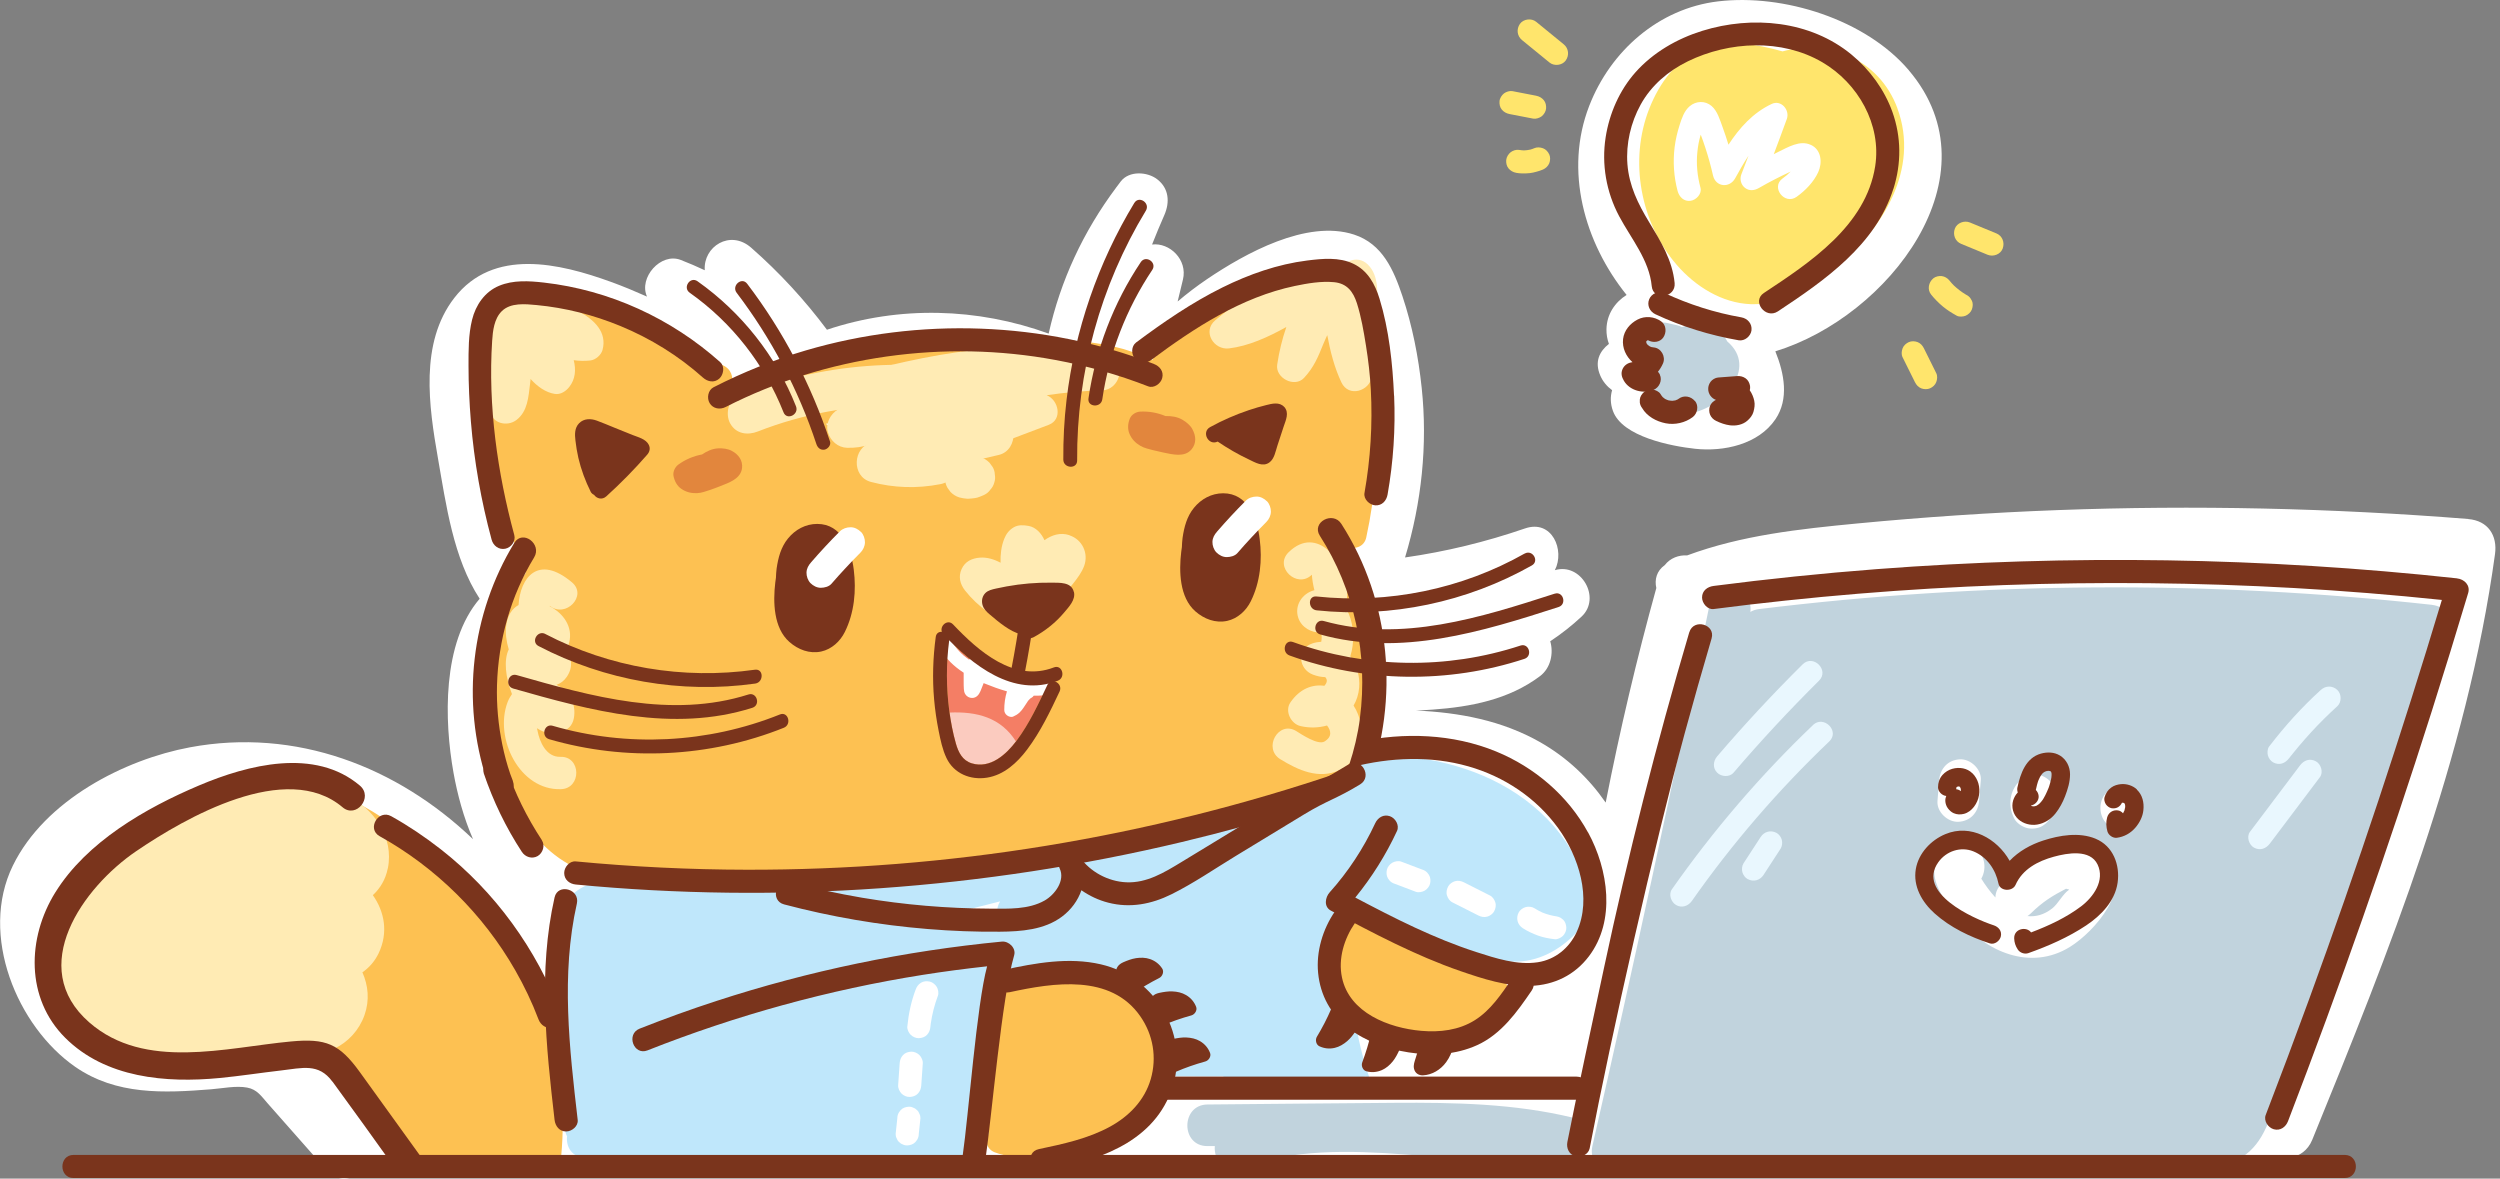 <svg width="280" height="132" viewBox="0 0 280 132" fill="none" xmlns="http://www.w3.org/2000/svg">
  <rect x="0" y="0" width="280" height="132" fill="#808080" stroke="none"/>
  <g clip-path="url(#clip0_14_6904)">
    <path d="M276.436 58.125C261.148 56.909 245.797 56.557 230.467 57.131C222.973 57.411 215.489 57.913 208.026 58.627C201.516 59.253 195.089 59.942 188.967 62.203C188.025 62.152 187.072 62.488 186.45 63.296C185.534 63.943 185.296 64.921 185.508 65.858C183.307 73.797 181.422 81.81 179.837 89.889C177.957 87.167 175.502 84.838 172.514 83.135C168.215 80.686 163.435 79.796 158.577 79.579C159.209 79.553 159.841 79.522 160.472 79.475C164.73 79.17 168.992 78.347 172.472 75.733C173.694 74.817 174.016 73.15 173.627 71.82C174.855 71.008 176.03 70.091 177.139 69.056C179.381 66.965 177.076 62.975 174.145 63.86C175.295 61.613 173.829 58.14 170.799 59.186C166.402 60.697 161.928 61.784 157.365 62.436C159.219 56.308 159.908 49.807 159.229 43.431C158.862 39.947 158.183 36.505 157.075 33.177C156.096 30.242 154.838 27.313 151.653 26.273C146.36 24.544 139.44 28.39 135.199 31.257C134.049 32.033 132.951 32.877 131.895 33.767C132.091 32.95 132.293 32.127 132.49 31.309C133.029 29.083 130.999 27.142 129.031 27.386C129.466 26.288 129.921 25.186 130.408 24.083C131.035 22.644 130.931 21.097 129.605 20.077C128.507 19.228 126.472 19.094 125.524 20.32C125.364 20.533 125.208 20.745 125.048 20.957C125.048 20.957 125.043 20.957 125.038 20.952C125.032 20.967 125.022 20.983 125.017 20.998C121.303 25.973 118.781 31.418 117.45 37.364C109.469 34.466 100.732 34.218 92.617 36.93C90.126 33.591 87.288 30.512 84.139 27.748C81.767 25.662 78.742 27.624 78.934 30.268C78.059 29.854 77.163 29.471 76.246 29.114C73.998 28.245 71.507 31.112 72.465 33.219C71.15 32.634 69.814 32.075 68.446 31.578C62.672 29.482 55.255 27.712 50.879 33.369C46.984 38.405 48.036 45.522 49.051 51.329C49.957 56.489 50.76 62.519 53.722 67.058C49.496 71.996 49.75 80.723 50.791 86.54C51.221 88.947 51.925 91.582 52.982 93.994C44.473 85.852 33.125 81.489 21.276 83.699C13.947 85.065 5.029 89.615 1.445 96.939C-2.367 104.728 1.932 114.971 8.416 119.48C13.02 122.678 18.386 122.419 23.648 122C24.901 121.902 26.439 121.576 27.682 121.809C28.796 122.016 29.257 122.761 30.023 123.631C32.214 126.105 34.399 128.589 36.59 131.068C37.994 132.657 39.988 132.041 40.977 130.634C41.148 130.659 41.324 130.675 41.51 130.675H214.557C215.028 131.037 215.639 131.26 216.401 131.26H253.835C255.155 131.26 256.036 130.582 256.486 129.671C257.517 129.49 258.48 128.858 258.967 127.668C267.626 106.431 276.301 84.931 279.44 62.064C279.73 59.968 278.653 58.311 276.441 58.135L276.436 58.125Z" fill="white"/>
    <path d="M213.8 7.883C208.958 2.174 199.739 -0.719 192.421 0.155C185.772 0.947 180.375 5.709 177.993 11.858C175.18 19.109 177.449 27.158 182.177 33.032C180.883 33.85 179.961 35.185 179.924 36.862C179.914 37.458 180.012 38.011 180.199 38.514C179.137 39.352 178.557 40.517 179.241 42.085C179.536 42.763 179.997 43.291 180.556 43.7C180.349 44.414 180.349 45.201 180.65 46.029C181.696 48.922 187.191 49.973 189.853 50.263C193.048 50.61 196.938 49.787 198.854 46.95C200.376 44.694 199.853 41.857 198.838 39.347C211.465 35.496 223.827 19.699 213.795 7.883H213.8Z" fill="white"/>
    <path d="M212.511 12.127C210.455 6.578 204.712 4.348 199.641 5.756C196.741 4.938 193.654 4.41 190.759 5.486C187.776 6.599 185.86 9.291 184.726 12.148C182.421 17.976 183.721 24.948 187.797 29.668C189.874 32.07 192.846 33.943 196.083 34.068C199.734 34.202 202.951 32.028 205.675 29.839C210.864 25.667 215.028 18.944 212.506 12.132L212.511 12.127Z" fill="#FFE56C"/>
    <path d="M176.139 125.173C169.593 123.594 162.891 123.47 156.19 123.517C149.203 123.568 142.222 123.641 135.235 123.703C132.237 123.729 132.231 128.387 135.235 128.361C135.51 128.361 135.784 128.361 136.059 128.356C135.924 129.857 137.069 131.451 138.881 130.81C150.86 126.56 163.808 131.42 176.139 129.66C178.475 129.329 178.242 125.675 176.139 125.168V125.173Z" fill="#C1D3DD"/>
    <path d="M272.391 67.742C247.33 64.978 222.02 65.138 196.995 68.218C196.632 68.264 196.316 68.373 196.042 68.534C196.42 65.744 192.106 64.605 191.521 67.483C187.362 87.819 182.97 108.108 178.35 128.346C177.998 129.899 179.05 131.187 180.598 131.296C189.734 131.938 198.849 131.208 207.974 130.732C217.048 130.256 225.93 130.773 234.988 131.193C239.287 131.394 243.591 131.363 247.853 130.727C251.401 130.199 253.11 128.382 254.296 125.07C257.331 116.586 260.195 108.046 263.333 99.599C266.938 89.905 270.713 80.267 274.639 70.697C275.276 69.15 273.712 67.892 272.391 67.747V67.742Z" fill="#C1D3DD"/>
    <path d="M235.9 96.276C232.233 92.617 226.971 96.24 224.18 98.983C223.693 99.459 223.491 99.998 223.486 100.52C223.18 100.189 222.9 99.842 222.626 99.475C222.367 99.133 222.134 98.776 221.906 98.409C222.579 97.244 222.346 95.381 220.699 94.728C219.099 94.097 217.203 95.112 216.748 96.783C216.147 98.968 218.146 101.317 219.394 102.881C222.377 106.617 227.437 108.781 231.834 106.053C234.538 104.376 239.017 99.382 235.9 96.276ZM229.82 101.763C228.934 102.456 228.002 102.699 227.075 102.601C227.209 102.513 227.344 102.404 227.473 102.28C228.737 101.038 229.845 100.334 231.394 99.537C231.523 99.573 231.637 99.604 231.741 99.625C231.731 99.64 231.72 99.656 231.71 99.671C231.016 100.142 230.534 101.209 229.825 101.763H229.82Z" fill="white"/>
    <path d="M230.234 89.076C230.234 88.507 229.98 87.824 229.55 87.431C229.105 87.022 228.524 86.722 227.903 86.747C227.256 86.778 226.753 87.016 226.256 87.431C225.769 87.84 225.386 88.528 225.251 89.144C225.143 89.635 225.132 89.951 225.194 90.422C225.262 90.914 225.355 91.173 225.583 91.654C225.821 92.156 226.458 92.581 226.976 92.725C227.535 92.881 228.276 92.808 228.773 92.493C229.27 92.172 229.71 91.695 229.845 91.1C229.907 90.826 229.918 90.562 229.892 90.308C230.114 89.931 230.234 89.46 230.234 89.082V89.076Z" fill="white"/>
    <path d="M237.5 88.166C234.501 88.166 234.496 92.824 237.5 92.824C240.504 92.824 240.504 88.166 237.5 88.166Z" fill="white"/>
    <path d="M219.519 85.044C218.172 85.107 217.297 86.069 217.188 87.374C217.126 88.155 217.059 88.932 216.997 89.713C216.898 90.93 218.141 92.094 219.327 92.042C220.674 91.98 221.549 91.017 221.658 89.713C221.72 88.932 221.787 88.155 221.849 87.374C221.948 86.157 220.705 84.993 219.519 85.044Z" fill="white"/>
    <path d="M193.442 38.224C192.821 36.925 191.267 36.241 189.801 36.35C189.315 36.386 188.843 36.485 188.388 36.63C188.217 36.542 188.025 36.469 187.807 36.422C187.46 36.345 187.108 36.262 186.761 36.184C184.508 35.672 182.846 38.358 184.493 40.077C184.508 40.092 184.519 40.103 184.534 40.118C183.97 41.391 183.82 42.882 184.441 44.14C185.353 45.977 187.362 46.578 189.289 46.282C192.898 45.729 196.995 41.236 193.442 38.229V38.224Z" fill="#C1D3DD"/>
    <path d="M201.9 74.403C198.569 77.705 195.374 81.142 192.324 84.708C191.868 85.241 191.8 86.018 192.324 86.54C192.79 87.006 193.696 87.073 194.157 86.54C197.207 82.974 200.403 79.537 203.733 76.235C204.919 75.06 203.086 73.233 201.9 74.403Z" fill="#E9F7FE"/>
    <path d="M203.054 81.209C197.197 86.799 191.909 92.969 187.258 99.594C186.854 100.168 187.154 101.033 187.724 101.364C188.371 101.742 189.091 101.473 189.495 100.898C194.017 94.449 199.185 88.471 204.882 83.036C206.089 81.882 204.256 80.055 203.049 81.204L203.054 81.209Z" fill="#E9F7FE"/>
    <path d="M199.559 94.05C199.476 93.75 199.243 93.424 198.963 93.279C198.316 92.938 197.586 93.14 197.192 93.745C196.555 94.729 195.913 95.707 195.276 96.69C195.1 96.965 195.058 97.379 195.146 97.689C195.229 97.989 195.462 98.315 195.742 98.46C196.389 98.802 197.119 98.605 197.513 97.995C198.15 97.011 198.792 96.033 199.429 95.049C199.605 94.775 199.647 94.361 199.559 94.05Z" fill="#E9F7FE"/>
    <path d="M261.774 77.265C261.236 76.774 260.479 76.779 259.941 77.265C257.807 79.201 255.886 81.334 254.135 83.621C253.944 83.87 253.928 84.335 254.006 84.62C254.089 84.92 254.322 85.246 254.601 85.391C255.285 85.754 255.932 85.505 256.373 84.926C256.398 84.894 256.409 84.879 256.419 84.869C256.461 84.812 256.507 84.76 256.549 84.703C256.652 84.568 256.756 84.439 256.865 84.31C257.077 84.046 257.289 83.787 257.507 83.533C257.952 83.005 258.408 82.488 258.874 81.981C259.796 80.976 260.764 80.019 261.774 79.103C262.277 78.647 262.271 77.731 261.774 77.27V77.265Z" fill="#E9F7FE"/>
    <path d="M259.371 85.262C258.692 84.905 258.035 85.148 257.6 85.728C255.73 88.207 253.86 90.686 251.991 93.171C251.582 93.714 251.887 94.641 252.457 94.941C253.135 95.298 253.793 95.055 254.228 94.475C256.098 91.996 257.967 89.516 259.837 87.032C260.246 86.489 259.941 85.562 259.371 85.262Z" fill="#E9F7FE"/>
    <path d="M167.65 109.123C167.003 108.781 166.293 108.709 165.594 108.533C164.792 108.331 163.999 108.067 163.233 107.746C159.815 106.328 156.738 104.149 153.092 103.305C152.89 103.258 152.704 103.258 152.533 103.289C152.377 103.144 152.196 103.025 152.005 102.974C151.259 102.767 150.684 103.232 150.409 103.879C149.073 107.057 148.788 110.727 150.958 113.615C152.838 116.12 155.904 117.632 159.048 117.528C162.321 117.42 165.454 115.784 167.635 113.372C168.21 112.735 168.883 112.021 168.919 111.115C168.955 110.246 168.396 109.521 167.65 109.128V109.123Z" fill="#FDC152"/>
    <path d="M153.35 77.094C153.35 76.028 153.33 74.874 153.112 73.829C153.014 73.358 152.744 72.975 152.392 72.716C152.382 72.115 152.361 71.52 152.315 70.925C152.77 70.516 153.024 69.921 152.781 69.232C152.377 68.083 151.952 66.939 151.522 65.801C151.222 64.564 150.849 63.342 150.393 62.147C150.652 61.934 150.854 61.655 150.927 61.318C151.802 61.536 152.796 61.225 153.019 60.2C154.065 55.387 154.428 50.558 153.961 45.646C153.842 44.393 153.666 43.151 153.438 41.914C153.381 40.863 153.185 39.849 152.775 38.948C152.698 38.643 152.625 38.338 152.542 38.032C152.009 36.138 151.481 33.452 150.212 31.909C149.145 30.61 147.716 30.796 146.26 31.159C144.183 31.676 142.127 32.266 140.108 32.975C135.944 34.43 132.272 36.526 129.351 39.87C129.216 40.025 129.123 40.185 129.056 40.341C123.493 37.561 116.947 37.986 110.898 38.374C103.891 38.824 96.92 39.756 90.047 41.195C87.924 41.64 85.764 42.111 83.698 42.815C83.118 42.882 82.537 42.965 81.957 43.063C82.17 42.24 81.895 41.283 80.885 40.879C77.343 39.471 74.122 37.364 70.553 36.014C68.849 35.367 65.721 34.223 63.717 35.097C62.64 34.823 61.552 34.59 60.444 34.409C57.699 33.964 54.322 33.659 53.473 37.018C52.489 40.905 53.804 46.236 54.928 49.942C54.938 49.968 54.949 49.994 54.959 50.02C55.006 50.346 55.052 50.672 55.104 50.993C55.845 55.527 57.15 59.921 58.874 64.17C55.606 68.932 53.96 74.677 54.581 80.521C55.249 86.804 58.636 94.692 64.815 97.342C68.197 98.797 72.366 98.771 75.991 98.926C80.259 99.113 84.537 99.056 88.809 98.963C96.832 98.776 104.978 98.719 112.71 96.323C113.109 96.199 113.415 95.986 113.643 95.733C120.883 95.179 128.061 93.859 135.131 92.208C139.476 91.194 143.738 89.791 148.114 88.927C148.896 88.771 149.684 88.621 150.481 88.466C150.999 87.317 151.538 86.173 152.061 85.024C152.092 84.832 152.159 84.636 152.283 84.434C152.346 84.32 152.413 84.211 152.475 84.097L152.491 84.066C152.428 83.921 152.366 83.782 152.299 83.637C152.309 83.606 152.325 83.58 152.335 83.549C152.983 81.463 153.335 79.273 153.34 77.089L153.35 77.094ZM93.186 47.385C93.04 47.556 92.699 47.737 92.512 47.463C92.735 47.437 92.963 47.411 93.186 47.385ZM57.751 38.043C57.606 38.193 57.486 38.343 57.388 38.503C57.274 38.503 57.171 38.503 57.067 38.514C57.202 38.043 57.486 37.83 58.035 37.789C57.937 37.867 57.844 37.949 57.751 38.037V38.043ZM120.81 41.619C117.9 41.572 114.943 41.547 111.97 41.614C114.057 41.433 116.144 41.355 118.242 41.412C119.226 41.438 120.205 41.5 121.183 41.593C121.064 41.609 120.94 41.619 120.81 41.619ZM145.095 35.46C144.774 35.455 144.448 35.465 144.121 35.475C144.567 35.351 145.007 35.227 145.452 35.108C145.722 35.035 147.208 34.492 147.648 34.502C147.467 34.538 147.716 35.17 147.928 35.646C146.97 35.506 145.986 35.48 145.09 35.465L145.095 35.46Z" fill="#FDC152"/>
    <path d="M62.765 84.765C61.175 84.817 60.424 83.078 60.196 81.815C60.17 81.732 60.154 81.644 60.139 81.561C61.019 82.141 62.003 82.348 63.013 81.929C63.842 81.587 64.225 81.033 64.313 80.159C64.479 78.507 63.572 77.307 62.33 76.701C62.775 76.541 63.179 76.256 63.484 75.8C64.241 74.683 64.028 73.585 63.339 72.726C63.536 72.504 63.681 72.234 63.749 71.965C64.199 70.19 63.065 68.668 61.579 67.912C61.579 67.892 61.579 67.876 61.579 67.856C63.355 69.279 65.836 66.712 64.059 65.221C60.284 62.048 58.259 64.678 58.078 67.762C57.373 68.156 56.845 68.891 56.695 70.05C56.586 70.873 56.705 71.825 56.98 72.736C56.4 73.927 56.617 75.899 57.342 77.736C57.151 78 56.98 78.3 56.85 78.642C55.322 82.664 58.186 88.543 62.827 88.388C65.157 88.311 65.1 84.688 62.765 84.765Z" fill="#FFEBB4"/>
    <path d="M152.419 81.204C152.3 80.397 152.01 79.656 151.601 79.025C151.937 78.445 152.16 77.778 152.227 77.022C152.336 75.759 151.953 74.475 151.233 73.502C151.725 72.007 151.637 70.102 151.077 68.787C150.974 68.539 150.844 68.29 150.705 68.042C150.85 67.416 150.896 66.769 150.87 66.184C150.736 62.928 147.53 58.715 144.324 61.852C142.651 63.487 145.267 66.003 146.929 64.367C146.97 64.952 147.069 65.532 147.214 66.101C145.831 66.453 144.925 67.845 145.422 69.243C145.795 70.288 146.888 70.894 147.96 70.837C148.048 71.168 148.053 71.515 147.98 71.877C147.659 71.898 147.328 71.95 146.986 72.064C145.173 72.653 145.422 74.947 147.048 75.557C147.556 75.749 148.011 75.832 148.426 75.837C148.69 76.121 148.659 76.447 148.327 76.81C146.981 76.618 145.567 77.141 144.521 78.678C143.863 79.646 144.583 81.07 145.65 81.318C146.66 81.556 147.69 81.52 148.628 81.256C149.047 81.789 149.26 82.488 148.343 83.047C147.607 83.492 145.743 82.229 145.173 81.877C143.179 80.655 141.413 83.818 143.397 85.034C145.401 86.261 147.69 87.317 150.011 86.261C152.041 85.334 152.724 83.311 152.414 81.199L152.419 81.204Z" fill="#FFEBB4"/>
    <path d="M59.056 33.203C58.782 33.172 58.533 33.203 58.315 33.27C57.575 32.339 55.71 32.209 55.027 33.669C53.406 37.142 54.271 42.38 54.882 46.029C55.12 47.447 56.819 47.83 57.849 47.033C59.113 46.06 59.18 44.461 59.367 42.986C59.388 42.804 59.403 42.628 59.424 42.447C60.216 43.317 61.123 43.959 62.143 44.119C62.79 44.223 63.391 43.809 63.764 43.332C64.442 42.463 64.53 41.422 64.256 40.341C64.877 40.429 65.504 40.444 66.131 40.372C66.711 40.304 67.332 39.756 67.482 39.197C68.539 35.273 61.873 33.483 59.056 33.193V33.203Z" fill="#FFEBB4"/>
    <path d="M154.262 34.725C154.252 33.012 154.511 30.905 153.19 29.621C151.984 28.441 150.212 29.373 149.969 30.595C149.907 30.584 149.845 30.579 149.782 30.574C149.679 30.475 149.57 30.382 149.451 30.305C149.171 29.59 148.503 29.109 147.55 29.435C143.309 30.874 139.512 32.97 136.099 35.879C134.639 37.126 135.939 39.228 137.648 39.021C139.828 38.757 141.993 37.779 144.07 36.624C143.604 37.975 143.262 39.383 143.045 40.843C142.822 42.333 144.982 43.462 146.043 42.333C147.136 41.169 147.623 39.994 148.218 38.514C148.353 38.182 148.503 37.861 148.653 37.535C148.995 39.357 149.446 41.153 150.233 42.82C151.051 44.559 153.403 43.814 153.667 42.142C154.05 39.683 154.278 37.214 154.262 34.725Z" fill="#FFEBB4"/>
    <path d="M111.758 46.448C112.576 46.195 113.223 45.605 113.358 44.663C113.513 43.607 112.913 42.364 111.784 42.106C102.037 39.859 91.979 40.662 82.683 44.305C81.528 44.756 81.233 46.433 81.776 47.416C82.434 48.617 83.734 48.777 84.889 48.322C89.928 46.345 95.361 45.361 100.783 45.382C99.908 45.925 99.059 46.526 98.251 47.199C97.474 47.84 97.37 48.757 97.676 49.548C97.671 49.548 97.66 49.548 97.655 49.554C95.49 50.056 95.33 53.389 97.536 53.974C100.11 54.657 102.7 54.735 105.315 54.227C106.548 53.989 107.05 53.047 107.009 52.085C108.624 51.707 110.235 51.334 111.851 50.956C114.161 50.418 114.021 46.655 111.763 46.443L111.758 46.448Z" fill="#FFEBB4"/>
    <path d="M111.421 53.161C111.416 52.856 111.333 52.571 111.173 52.302C111.059 52.147 110.94 51.986 110.826 51.826C110.546 51.536 110.215 51.329 109.831 51.21C109.629 51.179 109.427 51.143 109.225 51.112C108.946 51.106 108.676 51.163 108.417 51.251C108.236 51.231 108.055 51.225 107.874 51.262C107.568 51.267 107.283 51.35 107.014 51.51C106.745 51.645 106.522 51.836 106.356 52.085C106.149 52.302 106.004 52.556 105.926 52.851C105.895 53.053 105.859 53.255 105.828 53.456C105.818 53.87 105.911 54.259 106.108 54.621C106.222 54.776 106.341 54.937 106.455 55.097C106.734 55.387 107.066 55.594 107.449 55.713C107.734 55.791 108.024 55.832 108.319 55.858C108.366 55.858 108.412 55.858 108.459 55.858C108.697 55.853 108.987 55.811 109.194 55.785C109.288 55.775 109.381 55.754 109.469 55.728C109.697 55.656 109.919 55.563 110.137 55.47C110.178 55.449 110.225 55.434 110.266 55.408C110.536 55.273 110.758 55.081 110.924 54.833C111.131 54.616 111.276 54.362 111.354 54.067C111.458 53.767 111.478 53.462 111.421 53.156V53.161Z" fill="#FFEBB4"/>
    <path d="M102.006 43.343C99.121 43.503 96.304 44.311 93.849 45.853C93.015 46.376 92.43 47.406 92.725 48.41C93.01 49.383 93.849 50.128 94.89 50.154C95.744 50.175 96.625 50.066 97.433 49.776C98.013 49.564 98.494 49.305 98.831 48.762C98.883 48.684 98.919 48.591 98.955 48.498C99.784 48.244 100.628 48.063 101.488 47.954C101.617 47.944 101.747 47.934 101.876 47.923C102.498 47.887 103.052 47.732 103.518 47.297C103.927 46.909 104.243 46.267 104.233 45.693C104.212 44.533 103.285 43.265 102.001 43.337L102.006 43.343Z" fill="#FFEBB4"/>
    <path d="M81.979 50.506C81.507 50.252 80.969 50.196 80.44 50.216C79.772 50.247 79.172 50.532 78.628 50.899C77.675 51.075 76.769 51.458 75.976 52.033C75.603 52.307 75.344 52.84 75.432 53.306C75.546 53.891 75.831 54.434 76.339 54.771C76.877 55.128 77.447 55.263 78.089 55.232C78.571 55.211 79.052 55.03 79.503 54.88C79.897 54.745 80.285 54.605 80.668 54.45C81.626 54.067 82.957 53.637 83.108 52.437C83.216 51.567 82.704 50.894 81.973 50.506H81.979Z" fill="#E2863D"/>
    <path d="M133.567 48.094C133.308 47.623 132.888 47.282 132.433 47.012C131.858 46.676 131.2 46.583 130.537 46.598C129.646 46.226 128.673 46.05 127.694 46.101C127.228 46.127 126.725 46.433 126.544 46.873C126.321 47.421 126.264 48.032 126.503 48.591C126.756 49.186 127.16 49.605 127.72 49.931C128.134 50.175 128.636 50.289 129.097 50.408C129.501 50.511 129.905 50.604 130.309 50.687C131.324 50.894 132.676 51.257 133.453 50.33C134.017 49.657 133.955 48.819 133.557 48.094H133.567Z" fill="#E2863D"/>
    <path d="M72.667 49.823C72.331 49.16 71.486 48.974 70.849 48.72C70.176 48.451 69.508 48.177 68.835 47.908C68.172 47.644 67.519 47.354 66.846 47.111C66.168 46.862 65.391 46.857 64.857 47.406C64.344 47.934 64.37 48.653 64.448 49.331C64.521 49.983 64.629 50.635 64.774 51.272C65.08 52.587 65.556 53.87 66.157 55.076C66.24 55.242 66.38 55.351 66.54 55.428C66.83 55.837 67.431 56.023 67.903 55.594C69.523 54.129 71.051 52.571 72.486 50.925C72.766 50.604 72.859 50.211 72.662 49.818L72.667 49.823Z" fill="#7A341C"/>
    <path d="M143.832 45.579C143.299 44.989 142.47 45.206 141.807 45.372C141.16 45.532 140.517 45.718 139.886 45.931C138.384 46.438 136.923 47.069 135.535 47.835C134.515 48.394 135.359 49.963 136.379 49.455C137.498 50.216 138.669 50.894 139.891 51.469C140.59 51.8 141.429 52.328 142.164 51.8C142.734 51.396 142.864 50.532 143.071 49.906C143.304 49.202 143.537 48.498 143.765 47.789C144.003 47.069 144.428 46.231 143.832 45.568V45.579Z" fill="#7A341C"/>
    <path d="M119.785 59.942C118.744 59.6 117.807 59.921 116.978 60.501C116.652 59.74 116.01 59.041 115.191 58.901C114.617 58.803 114.036 58.756 113.508 59.077C113.001 59.388 112.695 59.797 112.472 60.351C112.136 61.194 112.037 62.115 112.063 63.026C111.343 62.638 110.53 62.39 109.722 62.457C108.832 62.535 108.086 62.882 107.697 63.741C107.314 64.584 107.526 65.423 108.081 66.132C109.531 67.975 111.483 69.315 113.653 70.174C114.71 70.594 116.082 69.812 116.367 68.746C116.486 68.699 116.605 68.647 116.719 68.57C118.071 67.654 119.205 66.608 120.215 65.33C120.681 64.74 121.168 64.093 121.427 63.378C121.94 61.976 121.22 60.428 119.785 59.957V59.942Z" fill="#FFEBB4"/>
    <path d="M120.272 66.308C120.008 65.164 118.672 65.273 117.76 65.257C116.082 65.237 114.399 65.376 112.747 65.677C112.343 65.749 111.944 65.832 111.545 65.92C111.121 66.018 110.675 66.106 110.354 66.427C109.919 66.867 109.883 67.535 110.168 68.063C110.37 68.44 110.742 68.73 111.064 68.999C111.69 69.532 113.161 70.795 114.347 71.034C114.389 71.075 114.425 71.111 114.466 71.153C114.808 71.494 115.347 71.593 115.782 71.36C117.076 70.656 118.252 69.719 119.2 68.585C119.713 67.969 120.484 67.183 120.282 66.303L120.272 66.308Z" fill="#7A341C"/>
    <path d="M152.315 80.443C152.082 82.234 151.658 84.004 151.093 85.717C150.829 86.52 150.534 87.312 150.197 88.088C150.13 88.243 150.047 88.404 149.969 88.569C151.047 88.362 152.124 88.145 153.191 87.876C156.759 78.326 155.785 67.328 150.233 58.674C149.28 57.193 146.862 58.503 147.82 59.999C151.699 66.049 153.242 73.326 152.31 80.443H152.315Z" fill="#7A341C"/>
    <path d="M57.507 88.243C57.518 88.207 57.523 88.166 57.528 88.129C57.585 87.643 57.31 87.146 57.155 86.701C56.777 85.614 56.487 84.501 56.254 83.373C55.809 81.194 55.601 78.968 55.664 76.743C55.809 71.712 57.202 66.743 59.822 62.431C60.739 60.925 58.528 59.284 57.606 60.796C52.748 68.777 51.639 78.564 54.535 87.42C55.529 87.669 56.518 87.943 57.502 88.238L57.507 88.243Z" fill="#7A341C"/>
    <path d="M95.621 63.798C95.331 61.505 94.295 58.673 91.529 58.679C90.224 58.679 89.064 59.315 88.256 60.309C87.464 61.277 87.158 62.462 86.982 63.673C86.93 64.015 86.925 64.367 86.904 64.714C86.878 64.89 86.853 65.066 86.832 65.237C86.573 67.416 86.63 70.335 88.417 71.903C89.395 72.762 90.675 73.254 91.98 72.969C93.15 72.71 94.098 71.836 94.621 70.78C95.688 68.632 95.916 66.147 95.621 63.798Z" fill="#7A341C"/>
    <path d="M96.418 59.569C96.113 59.269 95.703 59.046 95.263 59.051C94.833 59.056 94.393 59.191 94.077 59.502C92.959 60.62 91.881 61.779 90.846 62.975C90.55 63.316 90.343 63.663 90.328 64.129C90.317 64.533 90.483 65.024 90.778 65.314C91.084 65.614 91.493 65.837 91.938 65.832C92.353 65.827 92.839 65.707 93.124 65.381C94.16 64.186 95.237 63.032 96.356 61.908C96.662 61.603 96.864 61.189 96.874 60.749C96.884 60.345 96.719 59.854 96.423 59.564L96.418 59.569Z" fill="white"/>
    <path d="M141.086 60.366C140.796 58.073 139.761 55.242 136.995 55.247C135.69 55.247 134.53 55.884 133.722 56.877C132.929 57.845 132.624 59.031 132.448 60.242C132.396 60.584 132.391 60.935 132.37 61.282C132.344 61.458 132.318 61.634 132.298 61.805C132.039 63.984 132.096 66.903 133.882 68.472C134.861 69.331 136.14 69.822 137.446 69.538C138.616 69.279 139.564 68.404 140.087 67.348C141.154 65.2 141.382 62.716 141.086 60.366Z" fill="#7A341C"/>
    <path d="M141.884 56.132C141.578 55.832 141.169 55.609 140.729 55.615C140.299 55.62 139.859 55.754 139.543 56.065C138.424 57.183 137.347 58.342 136.311 59.538C136.016 59.88 135.809 60.226 135.793 60.692C135.783 61.096 135.949 61.588 136.244 61.877C136.55 62.178 136.959 62.4 137.404 62.395C137.818 62.39 138.305 62.271 138.59 61.945C139.626 60.749 140.703 59.595 141.822 58.472C142.127 58.166 142.329 57.752 142.34 57.312C142.35 56.909 142.184 56.417 141.889 56.127L141.884 56.132Z" fill="white"/>
    <path d="M124.183 40.201C114.115 37.339 103.917 39.725 94.061 42.323C92.181 42.82 92.145 45.863 94.294 45.905C95.133 45.92 95.89 45.858 96.703 45.641C97.065 45.548 97.34 45.366 97.552 45.149C100.659 44.347 103.819 43.596 106.999 43.099C106.636 43.224 106.268 43.337 105.906 43.472C104.124 44.114 104.932 46.759 106.584 46.904C107.346 46.971 108.112 47.038 108.873 47.1C107.594 48.229 109.091 50.749 111.033 50.014C113.172 49.202 115.316 48.394 117.455 47.582C119.05 46.976 118.563 44.787 117.227 44.264C119.283 43.959 121.36 43.772 123.447 43.721C125.343 43.674 126.285 40.806 124.172 40.206L124.183 40.201Z" fill="#FFEBB4"/>
    <path d="M156.132 44.321C155.971 40.703 155.572 36.93 154.506 33.452C154.003 31.816 153.185 30.305 151.574 29.539C149.984 28.778 148.104 28.964 146.411 29.176C143.096 29.59 139.885 30.724 136.907 32.199C133.479 33.897 130.304 36.076 127.243 38.358C126.684 38.778 126.684 39.683 127.119 40.185C127.606 40.744 128.383 40.729 128.947 40.31C133.774 36.712 139.046 33.281 145.023 32.028C146.442 31.733 147.959 31.469 149.409 31.604C150.849 31.738 151.554 32.649 151.973 33.959C152.46 35.491 152.734 37.121 152.988 38.705C153.252 40.341 153.444 41.997 153.532 43.648C153.739 47.52 153.496 51.401 152.822 55.216C152.698 55.904 153.382 56.551 154.024 56.598C154.785 56.65 155.282 56.086 155.407 55.397C156.054 51.738 156.303 48.022 156.142 44.31L156.132 44.321Z" fill="#7A341C"/>
    <path d="M80.689 40.584C75.189 35.662 68.28 32.489 60.931 31.65C59.253 31.459 57.482 31.345 55.887 32.013C54.291 32.68 53.276 34.171 52.873 35.812C52.458 37.494 52.474 39.249 52.474 40.972C52.474 43.048 52.572 45.123 52.738 47.194C53.106 51.676 53.888 56.111 55.063 60.449C55.245 61.122 55.871 61.603 56.591 61.458C57.244 61.329 57.787 60.609 57.601 59.931C55.705 52.939 54.649 45.449 55.12 38.193C55.193 37.054 55.343 35.703 56.192 34.859C57.176 33.876 58.834 34.047 60.092 34.166C63.329 34.471 66.493 35.279 69.492 36.516C72.853 37.903 76.018 39.859 78.726 42.287C79.249 42.753 79.98 42.913 80.554 42.411C81.031 41.997 81.207 41.055 80.679 40.584H80.689Z" fill="#7A341C"/>
    <path d="M170.762 61.996C163.708 65.987 155.494 67.659 147.441 66.805C146.447 66.701 146.483 68.254 147.467 68.358C155.784 69.237 164.294 67.442 171.57 63.327C172.44 62.835 171.632 61.505 170.762 62.002V61.996Z" fill="#7A341C"/>
    <path d="M174.129 66.489C165.848 69.165 156.961 71.986 148.26 69.553C147.296 69.284 146.908 70.79 147.871 71.059C156.847 73.575 166.013 70.749 174.564 67.985C175.512 67.68 175.082 66.184 174.124 66.494L174.129 66.489Z" fill="#7A341C"/>
    <path d="M170.296 72.302C162.031 75.019 152.993 74.869 144.816 71.908C143.873 71.567 143.495 73.073 144.427 73.414C152.848 76.463 162.233 76.587 170.737 73.792C171.684 73.482 171.249 71.991 170.296 72.302Z" fill="#7A341C"/>
    <path d="M61.077 71.008C68.265 74.755 76.531 76.142 84.553 75.008C85.542 74.869 85.558 76.422 84.579 76.561C76.292 77.726 67.731 76.225 60.315 72.359C59.429 71.898 60.191 70.542 61.077 71.002V71.008Z" fill="#7A341C"/>
    <path d="M57.865 75.609C66.235 78 75.215 80.516 83.823 77.783C84.776 77.477 85.216 78.968 84.263 79.273C75.381 82.094 66.121 79.584 57.477 77.115C56.519 76.841 56.897 75.335 57.865 75.609Z" fill="#7A341C"/>
    <path d="M61.895 81.287C70.249 83.719 79.276 83.259 87.35 80.019C88.277 79.646 88.707 81.142 87.79 81.509C79.483 84.843 70.109 85.293 61.512 82.793C60.554 82.513 60.937 81.007 61.9 81.287H61.895Z" fill="#7A341C"/>
    <path d="M129.237 40.76C116.885 35.972 102.938 35.517 90.244 39.249C86.681 40.294 83.222 41.686 79.917 43.374C79.296 43.69 79.14 44.585 79.482 45.154C79.865 45.786 80.637 45.905 81.264 45.589C92.544 39.833 105.781 38.006 118.221 40.32C121.764 40.977 125.239 41.966 128.595 43.27C129.247 43.524 130.014 42.96 130.169 42.339C130.361 41.593 129.895 41.019 129.237 40.765V40.76Z" fill="#7A341C"/>
    <path d="M127.046 22.722C122.976 29.435 120.376 36.987 119.454 44.787C119.19 47.007 119.076 49.238 119.091 51.474C119.096 52.468 120.65 52.576 120.64 51.578C120.572 41.754 123.234 32.002 128.336 23.597C128.854 22.743 127.569 21.873 127.046 22.727V22.722Z" fill="#7A341C"/>
    <path d="M127.772 29.352C124.7 33.943 122.712 39.16 121.909 44.621C121.764 45.61 123.318 45.708 123.457 44.725C124.219 39.544 126.145 34.58 129.056 30.227C129.61 29.394 128.326 28.524 127.766 29.358L127.772 29.352Z" fill="#7A341C"/>
    <path d="M89.152 45.506C86.93 39.885 83.056 34.989 78.121 31.5C77.302 30.921 76.427 32.204 77.246 32.784C81.979 36.127 85.63 40.806 87.759 46.189C88.127 47.116 89.52 46.433 89.152 45.506Z" fill="#7A341C"/>
    <path d="M83.678 31.775C83.072 30.977 81.901 31.997 82.507 32.794C86.386 37.903 89.426 43.648 91.436 49.74C91.57 50.144 91.891 50.439 92.342 50.361C92.715 50.294 93.093 49.854 92.963 49.455C90.861 43.084 87.743 37.121 83.683 31.78L83.678 31.775Z" fill="#7A341C"/>
    <path d="M115.274 68.078C114.901 67.985 114.389 68.218 114.327 68.637C114.026 70.764 113.674 72.881 113.265 74.988C113.187 75.397 113.399 75.826 113.824 75.935C114.213 76.033 114.689 75.79 114.772 75.376C115.181 73.269 115.533 71.153 115.834 69.025C115.891 68.611 115.715 68.192 115.274 68.078Z" fill="#7A341C"/>
    <path d="M117.316 76.696C116.3 78.844 115.285 81.044 113.856 82.959C112.711 84.491 110.909 86.132 108.837 85.495C107.791 85.174 107.346 84.273 107.061 83.285C106.714 82.069 106.476 80.806 106.31 79.548C105.973 76.955 105.968 74.315 106.31 71.722C109.236 74.667 113.136 77.56 117.388 76.577C117.362 76.613 117.336 76.654 117.316 76.701V76.696Z" fill="#F47E65"/>
    <path d="M106.351 79.812C106.511 80.982 106.739 82.151 107.06 83.28C107.345 84.268 107.791 85.169 108.837 85.49C110.872 86.116 112.643 84.548 113.788 83.042C112.089 80.355 109.407 79.672 106.346 79.807L106.351 79.812Z" fill="#FBCBBF"/>
    <path d="M117.186 76.277C115.068 76.696 112.784 75.914 110.842 75.117C110.759 75.086 110.681 75.045 110.603 75.014C110.603 75.003 110.608 74.988 110.614 74.978C110.707 74.584 110.474 74.118 110.054 74.03C109.806 73.979 109.547 74.041 109.355 74.196C109.21 73.973 108.956 73.813 108.687 73.829C108.62 73.829 108.558 73.844 108.501 73.865C107.739 73.321 107.076 72.659 106.605 71.82C106.118 70.951 104.787 71.753 105.279 72.628C105.921 73.772 106.859 74.646 107.931 75.345C107.931 75.676 107.931 76.007 107.931 76.339C107.931 76.613 107.931 76.893 107.952 77.172C107.962 77.379 108.003 77.576 108.112 77.752C108.278 78.016 108.568 78.176 108.879 78.171C109.36 78.166 109.635 77.814 109.811 77.41C109.935 77.126 110.049 76.831 110.158 76.541C110.158 76.53 110.163 76.515 110.168 76.504C110.194 76.515 110.22 76.53 110.246 76.541C111.069 76.877 111.914 77.188 112.778 77.431C112.571 78.109 112.473 78.818 112.478 79.522C112.478 79.77 112.602 79.983 112.794 80.127C112.97 80.262 113.255 80.35 113.472 80.257C113.747 80.138 113.954 80.014 114.182 79.812C114.353 79.656 114.488 79.47 114.622 79.284C114.809 79.025 114.969 78.746 115.15 78.487C115.218 78.399 115.295 78.321 115.378 78.243C115.435 78.207 115.487 78.166 115.549 78.135C115.637 78.093 115.715 78.011 115.777 77.917C116.393 77.933 117.01 77.886 117.626 77.767C118.605 77.576 118.165 76.085 117.186 76.277Z" fill="white"/>
    <path d="M117.315 76.696C116.3 78.844 115.285 81.044 113.856 82.959C112.711 84.491 110.909 86.132 108.837 85.495C107.791 85.174 107.346 84.273 107.061 83.285C106.714 82.069 106.476 80.806 106.31 79.548C105.973 76.955 105.968 74.315 106.31 71.722C106.439 70.744 104.937 70.345 104.803 71.334C104.492 73.658 104.414 76.002 104.621 78.342C104.725 79.522 104.896 80.697 105.129 81.856C105.336 82.886 105.554 83.953 106.009 84.905C106.838 86.644 108.692 87.394 110.541 87.099C112.437 86.799 113.913 85.438 115.031 83.958C116.533 81.96 117.61 79.703 118.672 77.452C119.097 76.551 117.745 75.785 117.315 76.691V76.696Z" fill="#7A341C"/>
    <path d="M118.035 74.75C113.581 76.468 109.588 72.933 106.745 69.936C106.056 69.206 104.979 70.33 105.668 71.054C108.889 74.455 113.478 78.171 118.475 76.24C119.402 75.883 118.972 74.388 118.035 74.75Z" fill="#7A341C"/>
    <path d="M176.941 97.12C174.575 91.685 169.598 87.927 164.061 86.106C159.183 84.501 150.912 83.14 148.244 88.947C148.151 89.149 148.099 89.361 148.079 89.579C147.286 89.796 146.494 90.019 145.702 90.236C142.977 89.894 140.279 90.055 137.596 90.448C137.477 90.924 137.141 91.349 136.529 91.525C131.941 92.87 127.243 93.636 122.505 94.242C121.469 94.377 120.407 94.542 119.34 94.708C118.553 94.92 117.771 95.127 116.984 95.339C116.197 95.386 115.409 95.417 114.622 95.453C113.975 95.567 113.333 95.686 112.685 95.795C102.4 97.508 91.995 98.414 81.57 98.445C81.005 98.445 80.601 98.202 80.353 97.85C79.26 98.02 78.162 98.181 77.064 98.321C74.635 98.631 71.828 98.295 69.451 99.092C69.223 98.999 68.985 98.921 68.736 98.864C66.385 98.347 64.147 99.599 62.941 101.607C61.377 104.206 61.993 107.177 62.889 109.894C62.651 110.691 62.847 111.628 63.479 112.156C63.127 116.881 63.049 121.607 63.251 126.343C63.267 126.658 63.36 126.974 63.51 127.269C63.376 128.392 64.028 129.629 65.489 129.629H94.346C94.579 129.666 94.812 129.702 95.046 129.738C98.945 130.375 103.959 131.736 107.889 130.892C111.815 130.049 110.785 124.868 111.152 121.881C111.411 119.769 111.862 117.673 112.571 115.665C112.784 115.059 113.265 113.118 113.918 112.658C114.736 112.083 117.067 112.797 117.957 112.937C118.672 113.051 119.884 113.077 120.443 113.569C121.324 114.34 120.697 114.583 120.293 115.551C119.739 116.881 119.579 118.258 120.604 119.433C121.769 120.768 123.753 120.577 125.332 120.572C127.917 120.561 130.501 120.551 133.085 120.546C134.401 120.546 135.711 120.598 136.97 120.546C137.229 120.763 137.524 120.934 137.845 121.037C142.941 122.611 147.929 121.141 153.009 120.582C153.154 120.711 153.31 120.825 153.455 120.949C152.662 118.682 152.103 116.358 151.73 113.998C151.046 113.822 150.363 113.781 149.679 113.833C149.638 113.501 149.596 113.165 149.544 112.834C149.487 112.451 149.446 112.073 149.26 111.726C149.037 111.312 148.612 111.012 148.146 110.934C148.136 110.774 148.12 110.613 148.099 110.453C148.079 110.261 148.022 110.059 147.939 109.878C148.229 109.495 148.529 109.112 148.856 108.75C148.555 108.31 148.446 107.735 148.747 107.13C149.099 106.416 149.55 105.758 150 105.101C150.244 104.366 150.632 103.693 151.16 103.113C151.186 102.363 151.228 101.618 151.274 100.872C154.361 101.845 156.95 104.05 159.923 105.339C162.88 106.618 166.205 107.622 169.458 107.704C172.254 107.777 174.74 106.4 176.626 104.387C178.599 102.28 178.008 99.532 176.957 97.12H176.941ZM111.67 102.187C110.816 102.275 109.956 102.353 109.101 102.43C107.17 102.601 105.238 102.746 103.301 102.865C104.404 102.699 105.502 102.503 106.6 102.265C108.413 101.871 110.215 101.426 112.012 100.955C111.784 101.328 111.67 101.763 111.665 102.182L111.67 102.187ZM132.521 98.341C132.474 98.393 132.433 98.455 132.386 98.512C131.578 98.611 130.776 98.709 129.968 98.797C130.947 98.512 131.925 98.233 132.904 97.958C132.775 98.088 132.645 98.212 132.521 98.341Z" fill="#BFE7FB"/>
    <path d="M129.88 121.845C130.341 120.846 130.615 119.769 130.636 118.662C130.693 115.919 129.191 113.165 127.456 111.126C126.135 109.573 124.152 108.574 122.236 108.755C120.257 107.616 117.082 108.341 114.814 109.304C113.965 109.112 113.032 109.366 112.644 110.251C111.272 113.388 110.37 117.104 110.888 120.582C110.422 121.778 109.946 122.921 109.583 123.951C109.184 125.075 109.832 125.955 110.717 126.317C110.717 126.369 110.707 126.426 110.702 126.477C110.692 126.664 110.692 126.855 110.702 127.047C110.236 127.699 110.521 128.718 111.401 129.055C114.048 130.069 116.943 129.469 119.594 128.77C120.718 128.889 121.868 128.869 122.992 128.713C123.851 128.594 125.027 128.382 126.198 128.025C128.031 126.819 129.481 125.08 130.512 123.097C130.444 122.875 130.356 122.642 130.237 122.399C130.134 122.192 130.009 122.011 129.875 121.845H129.88Z" fill="#FDC152"/>
    <path d="M61.185 112.942C60.543 110.706 59.725 108.45 58.741 106.255C56.13 102.663 52.811 99.63 49.387 96.752C45.374 93.383 40.366 88.916 34.922 88.378C34.368 88.321 33.975 88.041 33.721 87.669C27.879 88.197 22.12 89.537 17.003 92.539C11.456 95.79 6.122 101.468 5.397 108.129C4.553 115.851 11.114 119.754 18.028 120.152C21.861 120.375 25.616 119.692 29.308 118.724C31.209 118.227 33.089 117.647 34.969 117.088C35.389 116.964 35.896 116.778 36.445 116.576C37.429 117.58 38.392 118.594 39.345 119.63C41.194 122.844 43.245 125.949 45.488 128.91C45.814 129.345 46.233 129.562 46.7 129.526C46.901 129.966 47.103 130.406 47.306 130.846H62.703C62.76 130.432 62.801 130.018 62.843 129.609C63.381 123.988 62.739 118.356 61.185 112.942Z" fill="#FDC152"/>
    <path d="M43.437 97.265C44.152 93.719 41.842 90.521 38.761 89.03C30.785 85.174 20.826 90.195 14.569 95.205C12.348 96.985 10.074 99.242 8.758 101.892C6.77 103.191 5.537 105.624 5.786 108.072C6.117 111.333 8.339 113.9 11.053 115.551C12.316 116.84 13.829 117.896 15.47 118.636C19.971 120.665 25.109 120.499 29.749 119.029C30.443 118.812 30.702 118.211 30.64 117.647C31.08 117.554 31.515 117.445 31.935 117.3C32.074 117.399 32.235 117.492 32.411 117.564C35.788 119.014 39.62 117.119 40.827 113.683C41.417 112 41.236 110.37 40.589 108.9C41.334 108.388 41.966 107.679 42.401 106.778C43.515 104.449 43.064 102.109 41.759 100.256C42.572 99.511 43.183 98.507 43.427 97.275L43.437 97.265Z" fill="#FFEBB4"/>
    <path d="M37.237 121.136C39.599 124.355 41.919 127.606 44.245 130.851H48.072C45.483 127.264 42.898 123.672 40.309 120.085C37.999 116.886 36.507 116.281 32.597 116.643C25.305 117.321 16.216 119.93 10.006 114.516C2.89 108.31 9.317 99.376 15.237 95.344C20.758 91.582 32.084 85.081 38.372 90.417C39.9 91.711 41.837 89.284 40.309 87.99C35.269 83.714 27.781 85.645 22.296 87.969C16.299 90.51 9.716 94.283 6.194 99.951C3.02 105.07 2.864 111.804 7.298 116.229C11.819 120.742 18.583 121.317 24.606 120.737C26.9 120.515 29.174 120.158 31.463 119.894C33.85 119.619 35.689 119.04 37.227 121.141L37.237 121.136Z" fill="#7A341C"/>
    <path d="M262.608 129.35H8.24C6.572 129.35 6.572 131.938 8.24 131.938H262.608C264.276 131.938 264.276 129.35 262.608 129.35Z" fill="#7A341C"/>
    <path d="M176.574 120.582H130.693C130.677 120.66 130.652 120.742 130.62 120.825C130.299 121.602 130.02 122.394 129.709 123.17H176.579C178.247 123.17 178.247 120.582 176.579 120.582H176.574Z" fill="#7A341C"/>
    <path d="M189.196 70.821C185.534 83.228 182.344 95.769 179.645 108.419C178.879 112.006 176.227 124.314 175.544 127.916C175.414 128.599 175.735 129.314 176.45 129.51C177.082 129.686 177.911 129.298 178.045 128.605C180.469 115.898 185.306 94.573 188.698 82.089C189.662 78.554 190.661 75.024 191.697 71.51C192.168 69.91 189.672 69.227 189.201 70.821H189.196Z" fill="#7A341C"/>
    <path d="M275.193 64.776C264.4 63.606 253.555 62.928 242.695 62.757C231.839 62.587 220.974 62.918 210.15 63.746C204.059 64.212 197.984 64.843 191.925 65.625C191.231 65.713 190.63 66.158 190.63 66.919C190.63 67.55 191.225 68.301 191.925 68.213C202.692 66.82 213.521 65.925 224.371 65.532C235.221 65.138 246.087 65.247 256.927 65.858C262.458 66.168 267.979 66.618 273.489 67.193C268.968 82.234 264.017 97.151 258.625 111.902C257.041 116.245 255.414 120.572 253.757 124.883C253.508 125.535 254.037 126.301 254.663 126.477C255.394 126.679 256.005 126.229 256.259 125.572C262.08 110.432 267.45 95.122 272.355 79.667C273.753 75.262 275.11 70.842 276.436 66.417C276.7 65.537 275.991 64.864 275.188 64.781L275.193 64.776Z" fill="#7A341C"/>
    <path d="M149.322 87.125C149.969 86.551 150.746 86.628 151.311 87.011C151.357 86.975 151.404 86.944 151.45 86.908C151.181 86.514 150.715 86.287 150.119 86.489C139.383 90.138 128.352 92.896 117.165 94.728C106.093 96.545 94.864 97.43 83.647 97.41C77.251 97.399 70.854 97.084 64.484 96.478C63.785 96.411 63.19 97.12 63.19 97.772C63.19 98.528 63.785 98.999 64.484 99.066C75.811 100.148 87.225 100.287 98.573 99.485C109.956 98.683 121.277 96.954 132.376 94.304C136.96 93.212 141.502 91.954 145.997 90.552C146.991 89.294 148.115 88.197 149.322 87.125Z" fill="#7A341C"/>
    <path d="M112.214 105.458C101.359 106.498 90.607 108.729 80.239 112.109C77.338 113.051 74.474 114.091 71.636 115.209C70.093 115.82 70.968 118.258 72.522 117.642C82.45 113.714 92.798 110.857 103.347 109.185C105.74 108.807 108.143 108.491 110.556 108.227C109.396 112.466 108.464 125.018 107.827 129.371C107.584 131.017 110.127 131.503 110.37 129.857C111.095 124.914 112.188 111.783 113.586 106.99C113.824 106.178 112.985 105.386 112.209 105.458H112.214Z" fill="#7A341C"/>
    <path d="M212.066 21.143C212.962 18.307 212.951 15.357 211.952 12.546C211.061 10.046 209.414 7.805 207.374 6.118C202.754 2.303 196.244 1.718 190.661 3.452C187.828 4.332 185.145 5.875 183.167 8.105C181.375 10.124 180.246 12.722 179.832 15.377C179.36 18.416 179.904 21.511 181.349 24.223C182.69 26.738 184.721 29.125 184.995 32.059C185.15 33.715 187.714 33.364 187.559 31.702C187.32 29.166 185.984 26.992 184.689 24.86C183.457 22.826 182.457 20.797 182.271 18.39C182.095 16.092 182.644 13.737 183.752 11.718C184.933 9.57 186.86 7.929 189.05 6.863C193.675 4.612 199.553 4.317 204.09 6.967C208.099 9.306 210.75 13.949 210.02 18.623C208.974 25.284 202.733 29.389 197.554 32.815C196.161 33.736 197.741 35.791 199.123 34.875C204.375 31.397 210.067 27.448 212.061 21.138L212.066 21.143Z" fill="#7A341C"/>
    <path d="M196.166 36.987C196.254 36.262 195.731 35.667 195.037 35.543C192.044 35.02 189.154 34.093 186.398 32.81C185.767 32.515 184.964 32.887 184.71 33.514C184.43 34.187 184.777 34.906 185.414 35.201C188.372 36.583 191.51 37.551 194.726 38.11C195.415 38.229 196.088 37.649 196.171 36.981L196.166 36.987Z" fill="#7A341C"/>
    <path d="M185.917 41.971C185.86 41.847 185.777 41.733 185.689 41.635C185.917 41.35 186.114 41.034 186.259 40.693C186.585 39.942 186.051 38.985 185.218 38.912C185.135 38.907 185.042 38.881 184.959 38.871C184.917 38.855 184.876 38.84 184.84 38.824C184.814 38.814 184.777 38.793 184.741 38.772C184.679 38.726 184.617 38.679 184.555 38.633C184.534 38.607 184.508 38.586 184.487 38.56C184.472 38.539 184.456 38.514 184.436 38.493C184.425 38.462 184.41 38.41 184.389 38.369C184.389 38.338 184.384 38.306 184.373 38.276C184.384 38.265 184.394 38.25 184.405 38.234C184.394 38.244 184.389 38.244 184.384 38.25C184.389 38.234 184.394 38.218 184.399 38.208C184.405 38.203 184.41 38.198 184.42 38.188C184.425 38.188 184.436 38.177 184.446 38.172C184.446 38.172 184.441 38.182 184.436 38.182C184.436 38.182 184.441 38.172 184.446 38.172C184.472 38.156 184.493 38.141 184.518 38.12C184.534 38.115 184.544 38.11 184.56 38.105C184.565 38.105 184.57 38.105 184.575 38.105C185.124 38.415 185.891 38.358 186.279 37.81C186.668 37.261 186.642 36.412 186.051 35.993C185.275 35.444 184.249 35.346 183.395 35.796C182.561 36.236 181.898 37.007 181.784 37.975C181.67 38.979 182.115 39.911 182.835 40.563C182.799 40.568 182.763 40.579 182.732 40.584C182.276 40.656 181.888 40.941 181.711 41.371C181.52 41.831 181.639 42.24 181.877 42.649C182.525 43.757 184.068 44.145 185.207 43.663C185.834 43.4 186.202 42.608 185.906 41.971H185.917Z" fill="#7A341C"/>
    <path d="M184.451 38.193C184.451 38.193 184.425 38.224 184.415 38.244C184.425 38.234 184.436 38.213 184.451 38.193Z" fill="#7A341C"/>
    <path d="M189.822 44.911C189.372 44.373 188.584 44.228 188.01 44.663C187.973 44.688 187.937 44.714 187.901 44.735C187.818 44.776 187.73 44.813 187.642 44.844C187.528 44.864 187.414 44.885 187.295 44.89C187.15 44.885 187.005 44.864 186.865 44.839C186.736 44.797 186.606 44.74 186.482 44.678C186.389 44.616 186.306 44.549 186.223 44.476C186.13 44.367 186.047 44.254 185.974 44.129C185.819 43.86 185.394 43.664 185.104 43.627C184.793 43.591 184.405 43.679 184.162 43.881C183.903 44.098 183.69 44.404 183.659 44.751C183.659 44.864 183.659 44.973 183.659 45.087C183.69 45.309 183.773 45.511 183.913 45.693C184.462 46.64 185.508 47.199 186.549 47.406C187.59 47.613 188.74 47.354 189.589 46.712C190.128 46.303 190.283 45.434 189.833 44.901L189.822 44.911Z" fill="#7A341C"/>
    <path d="M196.389 46.117C196.503 45.713 196.565 45.304 196.477 44.885C196.389 44.471 196.218 44.062 195.975 43.715C196.016 43.55 196.031 43.379 196.006 43.224C195.949 42.903 195.793 42.577 195.519 42.38C195.224 42.173 194.908 42.095 194.545 42.121C193.836 42.173 193.126 42.225 192.422 42.282C192.121 42.302 191.748 42.525 191.578 42.768C191.407 43.011 191.313 43.275 191.319 43.57C191.319 44.109 191.676 44.611 192.183 44.787C191.904 44.916 191.629 45.175 191.521 45.465C191.272 46.158 191.567 46.842 192.225 47.152C192.701 47.38 193.219 47.566 193.742 47.633C194.416 47.721 195.177 47.582 195.7 47.121C196.011 46.852 196.28 46.515 196.394 46.112L196.389 46.117Z" fill="#7A341C"/>
    <path d="M202.806 16.226C201.584 15.657 200.237 16.501 199.145 17.023C198.984 17.101 198.824 17.189 198.663 17.267C199.155 15.957 199.647 14.648 200.124 13.328C200.486 12.329 199.492 11.138 198.43 11.64C196.317 12.639 194.825 14.322 193.588 16.206C193.386 15.548 193.173 14.901 192.935 14.254C192.635 13.447 192.365 12.443 191.687 11.863C190.962 11.252 189.947 11.299 189.242 11.899C188.631 12.417 188.352 13.255 188.119 13.995C187.86 14.803 187.663 15.636 187.559 16.475C187.357 18.11 187.466 19.793 187.891 21.387C188.072 22.059 188.6 22.598 189.351 22.489C189.978 22.401 190.636 21.707 190.454 21.029C190.102 19.715 189.962 18.364 190.107 17.008C190.169 16.397 190.273 15.781 190.449 15.191C190.459 15.155 190.475 15.124 190.485 15.088C190.672 15.579 190.848 16.076 191.008 16.578C191.34 17.588 191.62 18.612 191.858 19.653C192.158 20.957 193.707 21.102 194.339 19.968C194.799 19.135 195.281 18.271 195.83 17.443C195.566 18.136 195.302 18.83 195.033 19.523C194.825 20.056 194.981 20.688 195.437 21.04C195.929 21.423 196.509 21.34 197.016 21.045C198.166 20.383 199.347 19.777 200.553 19.218C200.279 19.503 199.968 19.756 199.652 19.984C198.295 20.957 199.87 23.012 201.221 22.044C202.2 21.345 203.133 20.388 203.64 19.285C204.127 18.219 204.003 16.775 202.817 16.226H202.806Z" fill="white"/>
    <path d="M175.134 4.958C174.109 4.12 173.078 3.281 172.053 2.443C171.53 2.013 170.634 2.112 170.235 2.671C169.821 3.256 169.904 4.027 170.463 4.487C171.488 5.326 172.519 6.164 173.544 7.003C174.068 7.433 174.964 7.334 175.362 6.775C175.777 6.19 175.694 5.419 175.134 4.958Z" fill="#FFE56C"/>
    <path d="M173.161 12.163C173.187 11.837 173.125 11.48 172.907 11.221C172.674 10.942 172.39 10.792 172.037 10.719C171.157 10.548 170.271 10.378 169.391 10.207C169.085 10.15 168.692 10.279 168.448 10.46C168.195 10.657 167.972 11.009 167.946 11.33C167.92 11.656 167.982 12.013 168.2 12.272C168.433 12.551 168.718 12.701 169.07 12.774C169.95 12.945 170.836 13.116 171.716 13.286C172.022 13.343 172.415 13.214 172.659 13.033C172.913 12.836 173.135 12.484 173.161 12.163Z" fill="#FFE56C"/>
    <path d="M173.519 17.303C173.379 16.997 173.141 16.723 172.814 16.604C172.493 16.49 172.141 16.464 171.825 16.604C171.685 16.666 171.545 16.713 171.4 16.754C171.167 16.806 170.929 16.837 170.691 16.847C170.504 16.837 170.323 16.822 170.142 16.791C169.831 16.733 169.443 16.858 169.199 17.044C168.946 17.241 168.723 17.593 168.697 17.914C168.671 18.24 168.733 18.597 168.951 18.856C169.179 19.13 169.469 19.29 169.821 19.358C170.018 19.394 170.22 19.415 170.422 19.42C170.727 19.43 171.043 19.425 171.349 19.389C171.602 19.358 171.841 19.301 172.089 19.233C172.338 19.166 172.581 19.089 172.819 18.985C173.125 18.851 173.389 18.597 173.519 18.281C173.638 17.986 173.653 17.582 173.519 17.293V17.303Z" fill="#FFE56C"/>
    <path d="M223.6 26.143L220.627 24.917C220 24.658 219.172 24.963 218.939 25.62C218.701 26.283 218.97 27.034 219.643 27.308L222.616 28.535C223.243 28.793 224.071 28.488 224.304 27.831C224.542 27.168 224.273 26.418 223.6 26.143Z" fill="#FFE56C"/>
    <path d="M220.845 33.674C220.788 33.581 220.736 33.483 220.679 33.389C220.549 33.219 220.384 33.094 220.197 33.006C219.695 32.706 219.229 32.349 218.804 31.945C218.643 31.78 218.488 31.609 218.343 31.423C218.131 31.159 217.815 30.962 217.473 30.921C217.162 30.884 216.774 30.972 216.53 31.174C216.002 31.614 215.831 32.422 216.282 32.986C216.67 33.472 217.116 33.923 217.592 34.321C218.074 34.725 218.607 35.056 219.161 35.361C219.436 35.511 219.876 35.475 220.151 35.361C220.446 35.237 220.741 34.963 220.85 34.657C220.964 34.342 220.995 33.98 220.85 33.669L220.845 33.674Z" fill="#FFE56C"/>
    <path d="M216.862 41.8C216.401 40.874 215.94 39.947 215.48 39.016C215.324 38.705 215.107 38.451 214.775 38.317C214.48 38.198 214.076 38.182 213.786 38.317C213.48 38.457 213.206 38.695 213.087 39.021C212.973 39.331 212.937 39.704 213.087 40.009C213.548 40.936 214.009 41.862 214.47 42.794C214.625 43.105 214.843 43.358 215.174 43.493C215.469 43.612 215.873 43.627 216.163 43.493C216.469 43.353 216.743 43.115 216.862 42.789C216.976 42.478 217.013 42.106 216.862 41.8Z" fill="#FFE56C"/>
    <path d="M234.708 93.937C232.875 93.176 230.674 93.543 228.84 94.139C227.437 94.594 226.09 95.344 225.08 96.411C223.677 93.916 220.699 92.239 217.876 93.424C216.255 94.102 214.878 95.562 214.572 97.327C214.241 99.278 215.271 101.048 216.685 102.311C218.436 103.88 220.652 104.935 222.864 105.66C223.397 105.831 223.988 105.375 224.096 104.868C224.226 104.273 223.837 103.812 223.304 103.636C220.922 102.86 214.655 99.998 217.089 96.571C217.975 95.324 219.596 94.775 221.025 95.355C222.543 95.971 223.516 97.399 223.832 98.968C224.008 99.842 225.396 99.879 225.738 99.113C226.515 97.348 228.25 96.437 230.037 95.95C231.533 95.541 234.097 95.075 234.931 96.83C235.775 98.611 234.46 100.469 233.087 101.509C231.42 102.772 229.446 103.688 227.478 104.433C226.976 103.729 225.557 103.993 225.588 105.096C225.603 105.557 225.733 105.95 225.987 106.338C226.23 106.716 226.753 106.902 227.183 106.747C229.42 105.955 231.673 104.966 233.652 103.647C235.325 102.529 236.878 100.929 237.173 98.859C237.458 96.871 236.671 94.749 234.713 93.942L234.708 93.937Z" fill="#7A341C"/>
    <path d="M229.213 86.375H229.203C229.291 86.395 229.369 86.318 229.213 86.375Z" fill="#7A341C"/>
    <path d="M230.705 84.615C230.078 84.227 229.281 84.211 228.587 84.403C226.883 84.879 226.287 86.654 225.95 88.197C225.909 88.383 225.93 88.575 225.992 88.756C225.754 89.004 225.578 89.309 225.474 89.646C225.246 90.391 225.474 91.225 226.049 91.752C226.603 92.26 227.411 92.472 228.152 92.353C228.98 92.218 229.69 91.763 230.213 91.106C230.674 90.526 231.026 89.863 231.29 89.175C231.59 88.393 231.844 87.576 231.844 86.727C231.844 85.868 231.44 85.065 230.705 84.61V84.615ZM229.773 86.846C229.773 86.846 229.762 86.96 229.762 86.996C229.762 87.011 229.762 87.022 229.762 87.027C229.752 87.094 229.741 87.167 229.726 87.234C229.695 87.379 229.659 87.529 229.622 87.674C229.591 87.798 229.555 87.917 229.514 88.036C229.498 88.078 229.488 88.119 229.472 88.16C229.462 88.186 229.451 88.217 229.446 88.233C229.332 88.512 229.213 88.787 229.079 89.056C229.022 89.17 228.959 89.284 228.892 89.397C228.866 89.439 228.794 89.553 228.778 89.584C228.721 89.667 228.659 89.744 228.592 89.822C228.545 89.874 228.504 89.925 228.452 89.972C228.442 89.982 228.41 90.013 228.379 90.039C228.343 90.07 228.286 90.117 228.281 90.117C228.24 90.148 228.193 90.179 228.146 90.205C228.131 90.215 228.105 90.236 228.074 90.251C228.063 90.251 228.058 90.251 228.038 90.257C227.996 90.267 227.95 90.283 227.903 90.298C227.861 90.298 227.82 90.308 227.779 90.308C227.753 90.308 227.722 90.308 227.696 90.308C227.675 90.308 227.649 90.303 227.628 90.298C227.592 90.293 227.561 90.283 227.525 90.272C227.52 90.272 227.52 90.272 227.514 90.272C227.504 90.267 227.494 90.257 227.489 90.251C227.489 90.246 227.483 90.231 227.473 90.221C227.96 90.132 228.374 89.651 228.328 89.149C228.302 88.885 228.188 88.652 228.012 88.476C228.053 88.285 228.1 88.088 228.146 87.902C228.177 87.793 228.203 87.689 228.24 87.581C228.245 87.56 228.255 87.539 228.26 87.519C228.26 87.534 228.302 87.405 228.317 87.369C228.364 87.255 228.416 87.146 228.473 87.037C228.493 87.001 228.612 86.82 228.612 86.81C228.659 86.748 228.711 86.685 228.763 86.623C228.763 86.623 228.778 86.603 228.804 86.577C228.83 86.556 228.851 86.54 228.877 86.525C228.913 86.499 228.954 86.478 228.991 86.452C229.006 86.442 229.016 86.437 229.022 86.427C229.089 86.401 229.172 86.38 229.203 86.37C229.192 86.37 229.182 86.37 229.172 86.364C229.182 86.37 229.301 86.349 229.306 86.344C229.348 86.344 229.394 86.339 229.441 86.333C229.441 86.333 229.451 86.333 229.457 86.333C229.488 86.344 229.539 86.354 229.586 86.364C229.565 86.354 229.55 86.339 229.55 86.333C229.555 86.333 229.565 86.333 229.591 86.349C229.602 86.349 229.607 86.359 229.617 86.37C229.633 86.37 229.638 86.37 229.648 86.37C229.648 86.37 229.659 86.37 229.664 86.37H229.653C229.669 86.385 229.679 86.395 229.69 86.401C229.7 86.416 229.71 86.437 229.721 86.452C229.731 86.478 229.741 86.509 229.752 86.535C229.757 86.551 229.762 86.561 229.767 86.566C229.767 86.603 229.767 86.644 229.773 86.659C229.773 86.716 229.778 86.768 229.778 86.825L229.773 86.846Z" fill="#7A341C"/>
    <path d="M229.654 86.39C229.654 86.39 229.638 86.39 229.633 86.39C229.679 86.427 229.71 86.458 229.654 86.39Z" fill="#7A341C"/>
    <path d="M229.633 86.39C229.633 86.39 229.628 86.39 229.622 86.38C229.612 86.38 229.597 86.38 229.581 86.375C229.597 86.385 229.612 86.39 229.633 86.39Z" fill="#7A341C"/>
    <path d="M239.338 88.419C238.877 87.984 238.178 87.762 237.546 87.824C237.168 87.86 236.785 87.969 236.474 88.192C236.081 88.471 235.848 88.838 235.708 89.289C235.63 89.532 235.718 89.874 235.858 90.081C235.998 90.288 236.251 90.479 236.5 90.521C237.028 90.609 237.453 90.355 237.66 89.905V89.915C237.66 89.915 237.66 89.91 237.66 89.905C237.66 89.905 237.66 89.905 237.665 89.905C237.696 89.905 237.728 89.905 237.759 89.905C237.795 89.91 237.826 89.915 237.862 89.925C237.878 89.936 237.898 89.941 237.914 89.951C237.914 89.951 237.919 89.956 237.924 89.962C237.94 89.987 237.961 90.013 237.976 90.039C237.992 90.076 238.002 90.117 238.012 90.158C238.023 90.236 238.023 90.308 238.023 90.386C238.002 90.515 237.976 90.645 237.94 90.769C237.893 90.878 237.841 90.986 237.779 91.09C237.634 90.924 237.448 90.805 237.23 90.769C236.655 90.671 236.148 91.002 235.998 91.561C235.858 92.079 235.889 92.617 236.034 93.129C236.153 93.538 236.64 93.885 237.075 93.833C237.893 93.73 238.613 93.331 239.152 92.71C239.623 92.166 239.986 91.468 240.058 90.748C240.151 89.9 239.965 89.035 239.323 88.435L239.338 88.419Z" fill="#7A341C"/>
    <path d="M220.911 86.613C220.32 86.018 219.43 85.888 218.648 86.111C218.244 86.225 217.845 86.473 217.565 86.789C217.218 87.177 217.058 87.664 217.058 88.176C217.058 88.663 217.503 89.097 217.979 89.149C217.907 89.325 217.866 89.506 217.876 89.724C217.891 90.008 217.995 90.314 218.171 90.541C218.342 90.764 218.549 90.961 218.808 91.075C219.181 91.24 219.569 91.251 219.963 91.152C220.864 90.919 221.501 89.957 221.646 89.077C221.796 88.176 221.569 87.265 220.916 86.608L220.911 86.613ZM219.114 88.218C219.114 88.218 219.119 88.186 219.124 88.166C219.145 88.15 219.165 88.135 219.191 88.124C219.228 88.109 219.264 88.098 219.3 88.088C219.336 88.088 219.373 88.088 219.409 88.083C219.424 88.083 219.435 88.088 219.45 88.093C219.45 88.093 219.45 88.093 219.456 88.093C219.471 88.109 219.487 88.124 219.502 88.135C219.523 88.166 219.549 88.202 219.569 88.233C219.585 88.274 219.595 88.316 219.611 88.362C219.616 88.43 219.621 88.502 219.626 88.569C219.626 88.58 219.621 88.595 219.621 88.606C219.466 88.492 219.279 88.409 219.088 88.393C219.103 88.337 219.119 88.274 219.124 88.212L219.114 88.218Z" fill="#7A341C"/>
    <path d="M151.036 85.619C146.401 88.44 143.822 89.553 139.186 92.374C136.887 93.771 134.587 95.174 132.288 96.571C130.398 97.72 128.435 98.921 126.14 98.817C124.11 98.724 122.085 97.648 120.925 95.971C119.972 94.594 117.978 95.769 118.688 97.275C119.325 98.631 118.129 100.215 117 100.857C115.187 101.887 112.898 101.778 110.883 101.768C106.087 101.747 101.286 101.343 96.558 100.546C93.849 100.086 91.161 99.501 88.504 98.797C86.894 98.372 86.205 100.867 87.816 101.292C93.083 102.684 98.469 103.605 103.897 104.05C106.59 104.273 109.293 104.376 111.991 104.351C114.363 104.33 116.974 104.143 118.942 102.663C119.962 101.902 120.728 100.857 121.117 99.708C122.023 100.339 123.038 100.821 124.131 101.1C126.581 101.732 128.973 101.266 131.206 100.158C133.697 98.921 136.032 97.311 138.404 95.867C140.921 94.335 143.444 92.803 145.961 91.271C148.773 89.563 149.524 89.558 152.336 87.85C153.755 86.986 152.455 84.744 151.031 85.614L151.036 85.619Z" fill="#7A341C"/>
    <path d="M60.693 94.102C58.994 91.514 57.663 88.813 56.689 85.94C56.467 85.278 55.799 84.843 55.094 85.034C54.447 85.21 53.965 85.961 54.188 86.628C55.234 89.718 56.658 92.679 58.45 95.412C58.834 95.997 59.595 96.24 60.221 95.878C60.802 95.536 61.071 94.692 60.688 94.108L60.693 94.102Z" fill="#7A341C"/>
    <path d="M64.609 101.198C64.976 99.578 62.48 98.885 62.112 100.51C60.258 108.729 61.154 117.156 62.112 125.432C62.195 126.125 62.651 126.726 63.407 126.726C64.044 126.726 64.785 126.13 64.702 125.432C63.775 117.414 62.812 109.169 64.609 101.198Z" fill="#7A341C"/>
    <path d="M62.806 113.476C60.082 106.281 55.426 99.853 49.351 95.106C47.6 93.74 45.762 92.498 43.82 91.416C42.364 90.603 41.054 92.839 42.515 93.652C48.833 97.166 54.116 102.394 57.705 108.667C58.715 110.432 59.59 112.264 60.31 114.164C60.558 114.816 61.185 115.266 61.905 115.07C62.532 114.899 63.06 114.133 62.811 113.476H62.806Z" fill="#7A341C"/>
    <path d="M123.293 108.005C119.688 107.171 115.949 107.86 112.401 108.631C110.775 108.983 111.464 111.478 113.09 111.126C117.984 110.065 124.411 109.04 127.726 113.843C129.16 115.913 129.585 118.45 128.881 120.872C128.187 123.242 126.467 125.007 124.339 126.177C121.879 127.528 119.061 128.128 116.342 128.703C114.711 129.05 115.405 131.545 117.031 131.198C122.661 130.007 128.917 128.185 131.149 122.259C133.443 116.162 129.538 109.444 123.293 108.005Z" fill="#7A341C"/>
    <path d="M104.917 110.536C104.761 110.267 104.45 110.013 104.145 109.94C103.813 109.863 103.441 109.884 103.145 110.07C102.845 110.261 102.674 110.51 102.55 110.841C102.047 112.176 101.757 113.564 101.618 114.982C101.586 115.292 101.783 115.686 101.996 115.898C102.218 116.12 102.591 116.291 102.912 116.276C103.249 116.26 103.596 116.151 103.829 115.898C104.072 115.634 104.176 115.344 104.207 114.982C104.217 114.863 104.233 114.744 104.248 114.625C104.404 113.564 104.668 112.528 105.046 111.524C105.16 111.229 105.072 110.789 104.917 110.525V110.536Z" fill="white"/>
    <path d="M102.975 118.165C102.752 117.942 102.379 117.772 102.058 117.787C101.721 117.803 101.374 117.911 101.141 118.165C100.898 118.429 100.789 118.724 100.763 119.081C100.706 119.909 100.649 120.737 100.592 121.565C100.572 121.881 100.753 122.259 100.971 122.482C101.193 122.704 101.566 122.875 101.887 122.859C102.224 122.844 102.571 122.735 102.804 122.482C103.047 122.218 103.156 121.923 103.182 121.565C103.239 120.737 103.296 119.909 103.353 119.081C103.374 118.765 103.192 118.388 102.975 118.165Z" fill="white"/>
    <path d="M102.975 124.749C102.923 124.588 102.835 124.448 102.706 124.335C102.587 124.21 102.452 124.117 102.291 124.065C102.136 123.983 101.97 123.946 101.794 123.952C101.458 123.967 101.111 124.076 100.877 124.329C100.81 124.417 100.743 124.505 100.676 124.593C100.556 124.795 100.499 125.013 100.499 125.246C100.437 125.83 100.375 126.41 100.313 126.995C100.308 127.171 100.344 127.342 100.427 127.492C100.479 127.652 100.567 127.792 100.696 127.906C100.815 128.03 100.95 128.123 101.111 128.175C101.266 128.258 101.432 128.294 101.608 128.289C101.944 128.273 102.291 128.165 102.524 127.911C102.592 127.823 102.659 127.735 102.726 127.647C102.846 127.445 102.903 127.228 102.903 126.995C102.965 126.41 103.027 125.83 103.089 125.246C103.094 125.07 103.058 124.899 102.975 124.749Z" fill="white"/>
    <path d="M177.859 93.238C175.617 89.123 171.883 85.94 167.563 84.165C162.716 82.177 157.247 81.991 152.15 83.088C151.99 83.895 151.824 84.703 151.627 85.5C151.591 85.65 151.534 85.779 151.467 85.904C155.698 84.822 160.219 84.625 164.451 85.831C168.475 86.98 172.038 89.351 174.508 92.741C176.818 95.919 178.315 100.603 176.596 104.366C175.772 106.162 174.198 107.472 172.23 107.772C169.925 108.124 167.491 107.321 165.326 106.623C160.603 105.096 156.169 102.839 151.793 100.526C153.652 98.238 155.216 95.759 156.465 93.067C156.76 92.43 156.289 91.633 155.672 91.416C154.958 91.168 154.315 91.571 154.02 92.208C152.72 95.008 150.99 97.643 148.924 99.941C148.427 100.489 148.235 101.55 149.053 101.985C153.772 104.49 158.516 107.021 163.581 108.766C166.072 109.625 168.791 110.51 171.458 110.417C174.078 110.323 176.368 109.205 177.958 107.104C180.987 103.103 180.128 97.384 177.87 93.238H177.859Z" fill="#7A341C"/>
    <path d="M169.319 109.635C168.164 111.328 166.957 113.144 165.186 114.257C163.389 115.391 161.255 115.634 159.173 115.453C155.547 115.137 151.13 113.439 150.301 109.48C149.856 107.363 150.545 105.137 151.746 103.388C152.14 102.813 151.855 101.954 151.28 101.618C150.638 101.245 149.908 101.504 149.509 102.083C148.152 104.056 147.396 106.566 147.629 108.967C147.867 111.457 149.048 113.62 151.026 115.153C152.953 116.643 155.361 117.492 157.754 117.865C160.359 118.274 163.036 118.155 165.46 117.047C168.164 115.81 169.924 113.325 171.551 110.939C172.493 109.557 170.251 108.263 169.313 109.635H169.319Z" fill="#7A341C"/>
    <path d="M151.435 113.765C151.296 113.729 151.135 113.734 150.99 113.781C150.845 113.662 150.674 113.6 150.503 113.595C150.539 113.47 150.55 113.341 150.508 113.201C150.457 113.02 150.322 112.823 150.151 112.735C149.814 112.559 149.26 112.616 149.089 113.015C148.628 114.086 148.09 115.121 147.489 116.12C147.287 116.457 147.391 117.005 147.769 117.181C148.318 117.435 148.887 117.497 149.483 117.363C150.011 117.244 150.482 116.954 150.892 116.602C151.264 116.281 151.565 115.877 151.845 115.473C152.005 115.241 152.124 114.977 152.124 114.687C152.124 114.262 151.86 113.869 151.435 113.765Z" fill="#7A341C"/>
    <path d="M156.024 115.965C155.879 115.955 155.724 115.991 155.589 116.058C155.423 115.97 155.247 115.934 155.076 115.965C155.087 115.836 155.076 115.712 155.009 115.577C154.926 115.406 154.755 115.241 154.574 115.184C154.211 115.07 153.678 115.225 153.579 115.649C153.315 116.788 152.979 117.901 152.57 118.993C152.43 119.361 152.632 119.883 153.036 119.987C153.621 120.137 154.191 120.095 154.755 119.857C155.252 119.645 155.667 119.278 156.003 118.858C156.309 118.475 156.537 118.02 156.739 117.575C156.853 117.316 156.925 117.037 156.873 116.752C156.796 116.338 156.464 115.996 156.029 115.97L156.024 115.965Z" fill="#7A341C"/>
    <path d="M162.451 116.291C162.172 116.115 161.887 116.188 161.644 116.41C161.602 116.447 161.566 116.483 161.524 116.519C161.478 116.457 161.426 116.4 161.364 116.364C161.038 116.162 160.691 116.276 160.478 116.607C160.442 116.307 160.24 116.017 159.991 115.95C159.619 115.851 159.297 116.084 159.173 116.493C158.966 117.166 158.759 117.839 158.552 118.512C158.433 118.895 158.272 119.288 158.37 119.702C158.495 120.235 158.94 120.458 159.38 120.437C160.369 120.391 161.348 119.832 161.985 118.941C162.353 118.424 162.638 117.829 162.757 117.166C162.814 116.84 162.721 116.457 162.451 116.291Z" fill="#7A341C"/>
    <path d="M125.245 109.438C125.348 109.542 125.483 109.625 125.628 109.661C125.69 109.837 125.799 109.982 125.944 110.075C125.851 110.163 125.773 110.267 125.732 110.406C125.68 110.587 125.695 110.826 125.789 110.991C125.98 111.317 126.483 111.566 126.84 111.317C127.798 110.655 128.803 110.06 129.844 109.532C130.191 109.356 130.398 108.833 130.17 108.481C129.839 107.974 129.388 107.622 128.813 107.42C128.3 107.239 127.746 107.233 127.218 107.316C126.731 107.394 126.26 107.575 125.809 107.772C125.55 107.886 125.312 108.046 125.157 108.289C124.929 108.646 124.95 109.123 125.25 109.438H125.245Z" fill="#7A341C"/>
    <path d="M128.953 112.725C129.03 112.849 129.149 112.953 129.284 113.02C129.31 113.206 129.388 113.367 129.512 113.486C129.398 113.553 129.305 113.636 129.237 113.765C129.149 113.931 129.118 114.169 129.175 114.35C129.294 114.707 129.74 115.049 130.139 114.878C131.211 114.418 132.314 114.035 133.438 113.724C133.816 113.62 134.121 113.149 133.966 112.761C133.743 112.197 133.37 111.762 132.847 111.452C132.381 111.172 131.837 111.058 131.304 111.038C130.812 111.017 130.315 111.1 129.833 111.203C129.553 111.265 129.289 111.369 129.087 111.581C128.797 111.887 128.714 112.358 128.953 112.725Z" fill="#7A341C"/>
    <path d="M130.512 117.885C130.59 118.01 130.709 118.113 130.844 118.18C130.869 118.367 130.947 118.527 131.071 118.646C130.957 118.713 130.864 118.796 130.797 118.926C130.709 119.091 130.678 119.329 130.735 119.511C130.854 119.868 131.299 120.209 131.698 120.039C132.77 119.578 133.873 119.195 134.997 118.884C135.375 118.781 135.681 118.31 135.525 117.922C135.303 117.357 134.93 116.923 134.407 116.612C133.941 116.333 133.397 116.219 132.863 116.198C132.371 116.177 131.874 116.26 131.393 116.364C131.113 116.426 130.849 116.529 130.647 116.741C130.357 117.047 130.274 117.518 130.512 117.885Z" fill="#7A341C"/>
    <path d="M160.037 97.979L159.835 97.715C159.675 97.555 159.483 97.446 159.265 97.384C158.489 97.089 157.707 96.794 156.93 96.499C156.634 96.385 156.194 96.473 155.93 96.628C155.661 96.783 155.407 97.094 155.335 97.399C155.257 97.731 155.278 98.103 155.464 98.398C155.531 98.486 155.599 98.574 155.666 98.662C155.827 98.823 156.018 98.931 156.236 98.993C157.013 99.288 157.795 99.584 158.571 99.879C158.867 99.993 159.307 99.904 159.571 99.749C159.84 99.594 160.094 99.283 160.167 98.978C160.244 98.647 160.224 98.274 160.037 97.979Z" fill="white"/>
    <path d="M167.474 101.069C167.376 100.758 167.179 100.448 166.879 100.298C165.905 99.806 164.937 99.314 163.963 98.823C163.652 98.667 163.31 98.595 162.963 98.693C162.663 98.776 162.337 99.009 162.192 99.288C162.031 99.589 161.953 99.951 162.062 100.287C162.161 100.598 162.357 100.909 162.658 101.059C163.631 101.55 164.6 102.042 165.574 102.534C165.884 102.689 166.226 102.762 166.573 102.663C166.874 102.58 167.2 102.347 167.345 102.068C167.505 101.768 167.583 101.405 167.474 101.069Z" fill="white"/>
    <path d="M175.046 102.989C174.958 102.922 174.87 102.855 174.782 102.787C174.647 102.71 174.502 102.668 174.352 102.637C173.808 102.56 173.28 102.415 172.767 102.213C172.456 102.073 172.156 101.913 171.866 101.726C171.591 101.55 171.177 101.509 170.866 101.597C170.566 101.68 170.24 101.913 170.095 102.192C169.753 102.834 169.95 103.569 170.561 103.962C171.094 104.304 171.674 104.573 172.27 104.79C172.876 105.008 173.497 105.117 174.134 105.194C174.44 105.23 174.844 105.023 175.051 104.816C175.274 104.594 175.445 104.221 175.429 103.9C175.414 103.564 175.305 103.217 175.051 102.984L175.046 102.989Z" fill="white"/>
  </g>
  <defs>
    <clipPath id="clip0_14_6904">
      <rect width="279.476" height="132" fill="white"/>
    </clipPath>
  </defs>
</svg>

